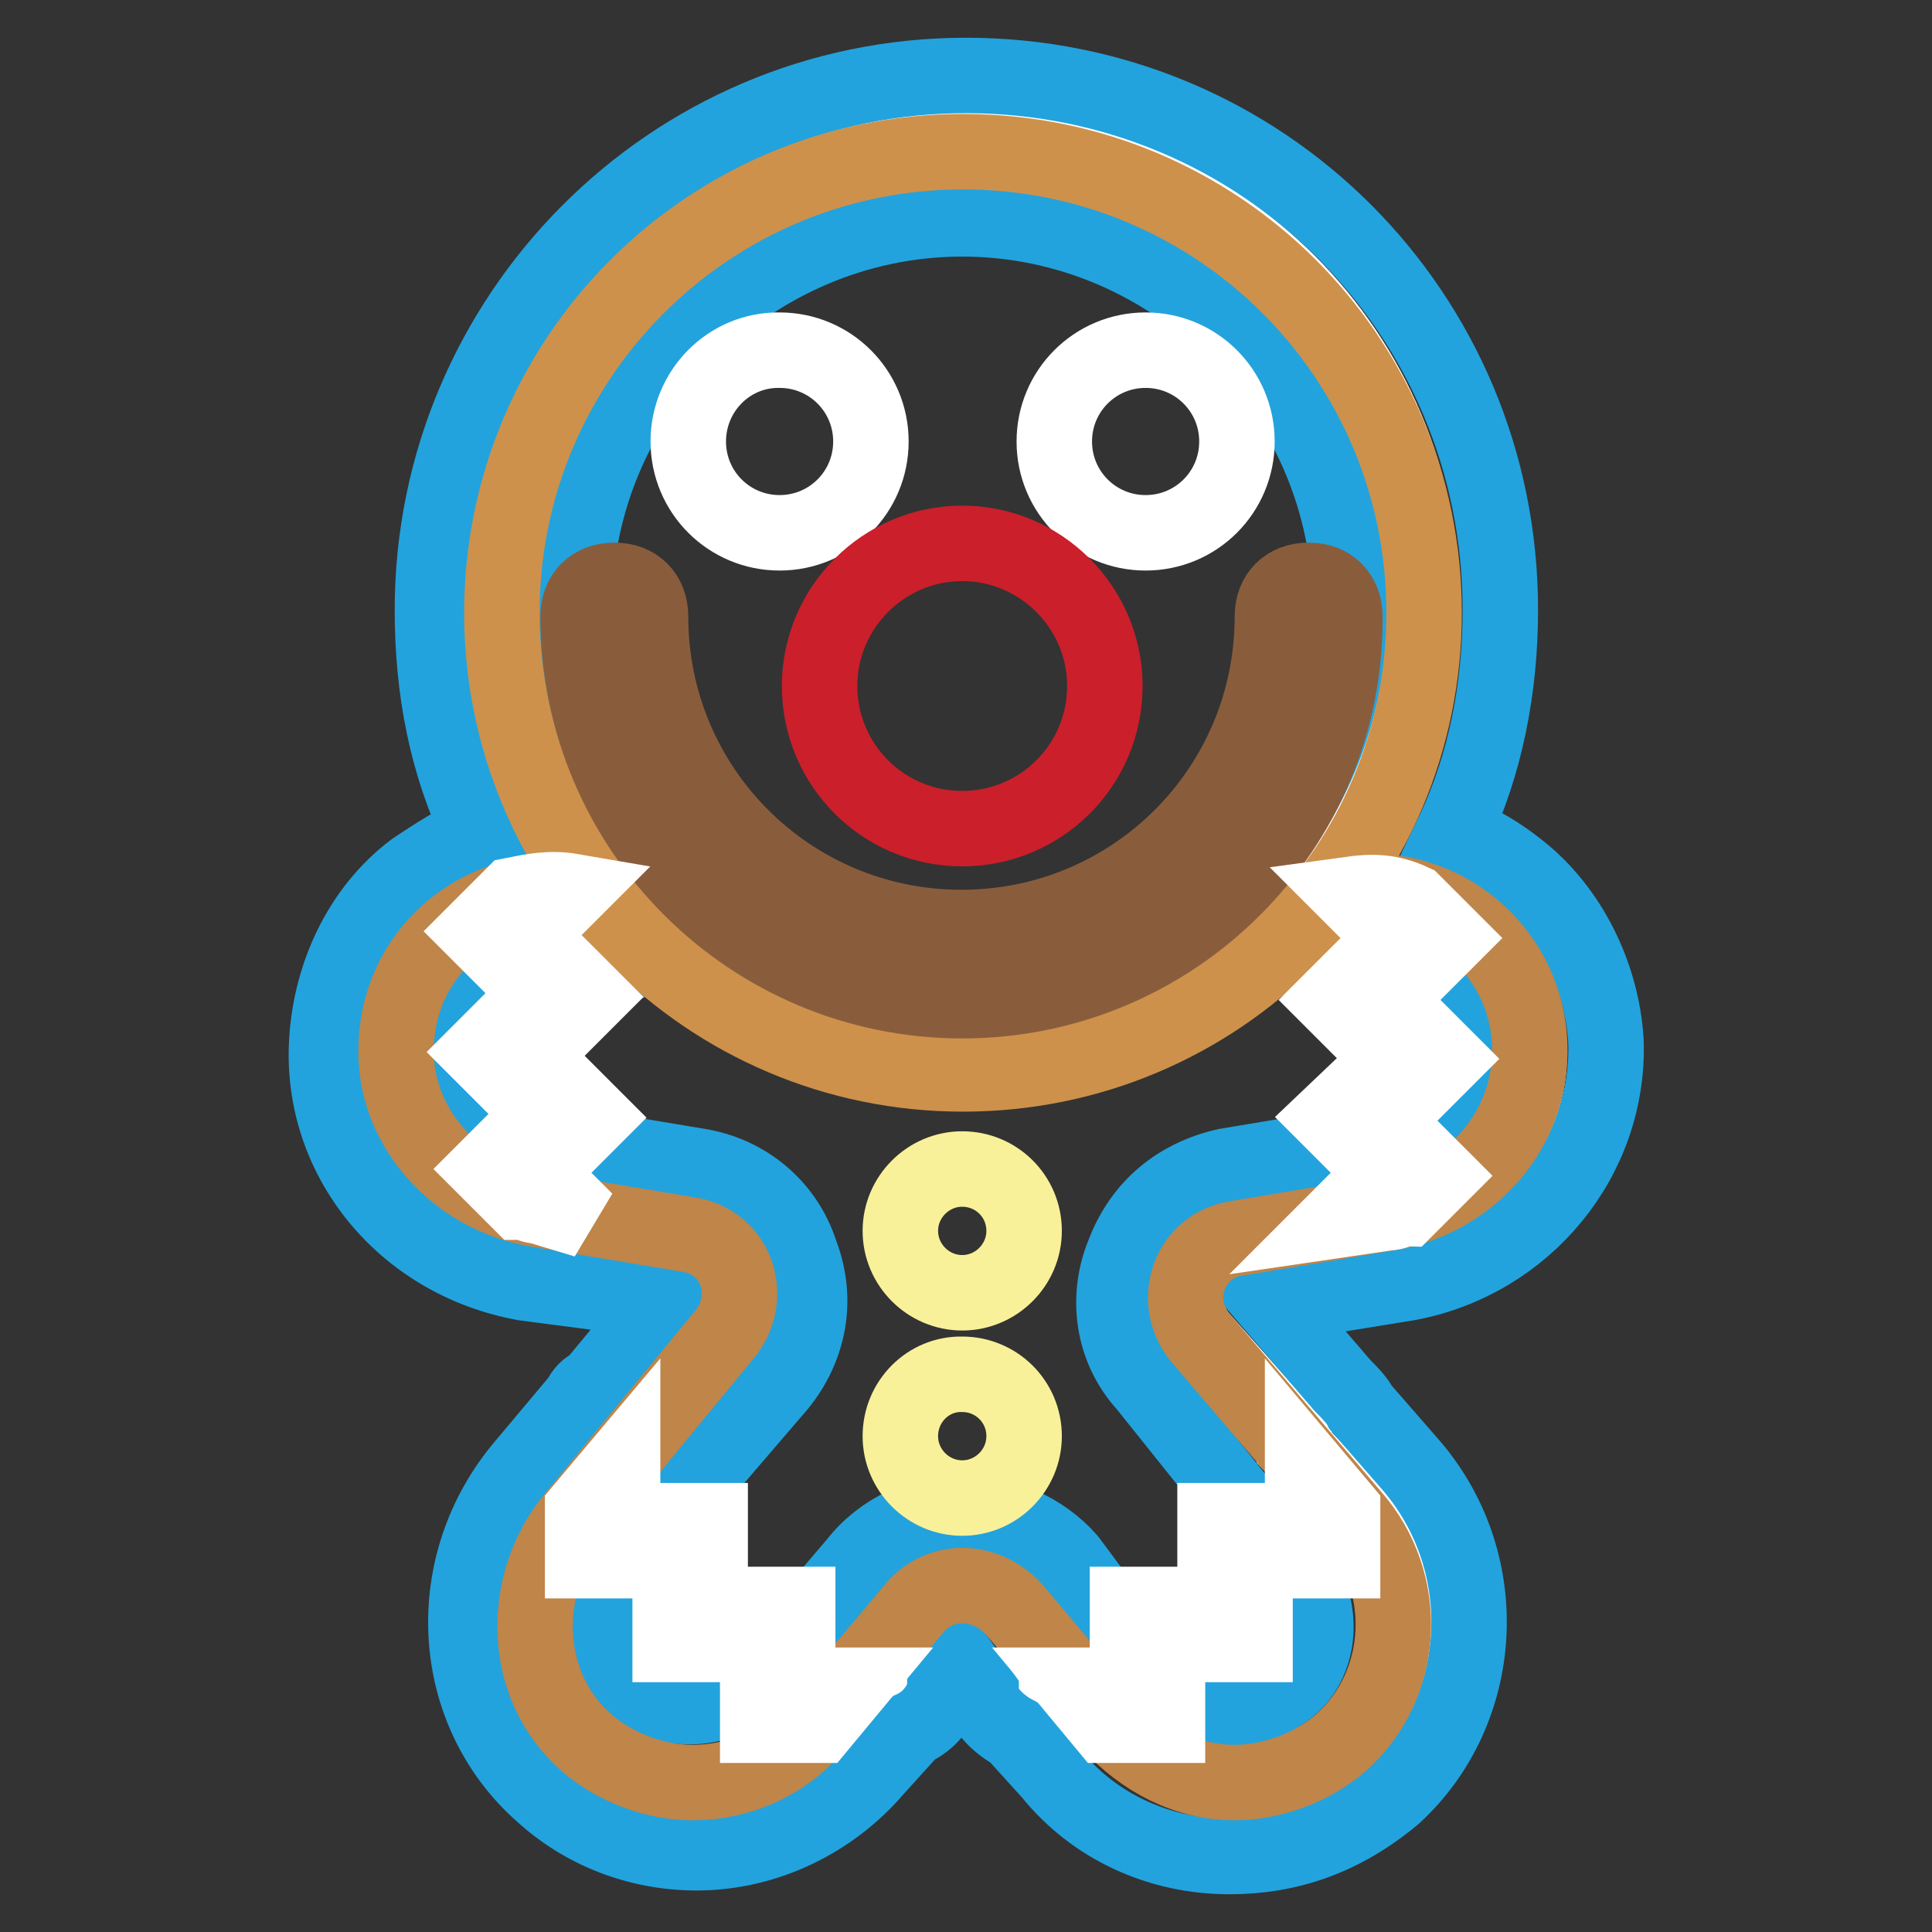 <?xml version="1.0" encoding="utf-8"?>
<!-- Svg Vector Icons : http://www.onlinewebfonts.com/icon -->
<!DOCTYPE svg PUBLIC "-//W3C//DTD SVG 1.1//EN" "http://www.w3.org/Graphics/SVG/1.1/DTD/svg11.dtd">
<svg version="1.1" xmlns="http://www.w3.org/2000/svg" xmlns:xlink="http://www.w3.org/1999/xlink" x="0px" y="0px" viewBox="0 0 256 256" enable-background="new 0 0 256 256" xml:space="preserve">
<rect x="0" y="0" width="256" height="256" fill="#333333" stroke="none"/>
<g> <path stroke-width="10" fill-opacity="0" stroke="#ffffff"  d="M177.9,118.5h-1l-0.5-0.5v0.5h-1c8.2-10.7,13.1-23.7,13.1-37.8c0-33.9-27.1-61.1-61.1-61.1 S66.5,46.8,66.5,80.8c0,14.5,4.8,27.6,13.1,37.8h-1v-0.5l-0.5,0.5h-1c-12.6-1.9-24.2,6.8-24.7,19.9c-0.5,10.7,7.8,19.9,18.4,21.8 l20.4,3.4c6.3,1,8.7,8.2,4.8,13.1l-11.6,14.5v0.5l-8.2,9.2c-7.3,8.7-7.3,22.3,1.5,30c3.9,3.4,9.2,5.3,14.1,5.3 c5.8,0,12.1-2.4,16.5-7.8l6.8-7.8h1l-0.5-0.5l5.8-6.8c3.4-4.4,9.7-4.4,13.6,0l5.8,6.8l-0.5,0.5h1l6.8,7.8 c4.4,4.8,10.2,7.8,16.5,7.8c4.8,0,10.2-1.9,14.1-5.3c8.7-7.8,9.2-21.3,1.5-30l-8.7-9.2v-0.5L159,177.2c-3.9-4.8-1.5-12.1,4.8-13.1 l20.4-3.4c10.7-1.9,18.9-11.1,18.4-21.8C202.2,125.8,190,116.6,177.9,118.5z"/> <path stroke-width="10" fill-opacity="0" stroke="#22a3dd"  d="M162.9,246c-9.2,0-17.9-3.9-23.7-11.1l-4.8-5.3c-1.9-1-3.9-2.9-4.4-4.8v-0.5l-2.4-3.4l-2.4,2.9v0.5 c-1,2.4-2.4,3.9-4.4,4.8l-4.8,5.3c-5.8,6.8-14.5,11.1-23.7,11.1c-7.8,0-15-2.9-20.4-7.8c-12.6-11.1-13.6-30.5-2.4-43.6l7.3-8.7 c0.5-1,1-1.5,1.9-1.9l9.2-11.1l-18.4-2.4c-16-2.9-27.1-16.5-26.2-32c0.5-8.7,4.4-17.4,11.6-22.8c2.9-1.9,5.8-3.9,8.7-4.8 c-4.4-9.2-6.3-18.9-6.3-29.6C57.3,42,88.8,10,128,10c39.3,0,70.8,31.5,70.8,70.8c0,10.2-1.9,20.4-6.3,29.6c3.4,1,6.3,2.9,8.7,4.8 c6.8,5.3,11.1,14.1,11.6,22.8c0.5,15.5-10.7,29.1-26.2,32l-17.9,2.9l9.2,10.7c1,1,1.9,1.9,2.4,2.9l6.8,7.8 c11.1,13.1,9.7,32.5-2.4,43.6C177.9,243.6,170.7,246,162.9,246L162.9,246z M147.4,214.5l6.8,8.2c2.4,2.4,5.3,3.9,8.7,3.9 c2.9,0,5.3-1,7.8-2.9c4.8-3.9,4.8-11.6,0.5-16.5l-7.8-9.2l-11.6-14.5c-4.4-4.8-5.3-11.6-2.9-17.4c2.4-6.3,7.3-10.2,13.6-11.6 l20.4-3.4c5.8-1,10.7-6.3,10.2-12.1c0-3.4-1.5-6.3-4.4-8.7c-2.4-1.9-5.8-2.9-9.2-2.4h-1H177c-3.9,0.5-7.8-1-10.2-4.4 c-1.9-3.4-1.9-7.8,1-11.1c7.3-9.2,11.1-20.4,11.1-32c0-28.1-23.3-51.4-51.4-51.4c-28.1,0-51.4,23.3-51.4,51.4 c0,11.6,3.9,22.8,11.1,32c2.4,3.4,2.9,7.8,1,11.1c-1.9,3.4-5.8,5.3-10.2,4.4h-1h-1.5c-3.4-0.5-6.8,0.5-9.2,2.4 c-2.4,1.9-4.4,5.3-4.4,8.7c-0.5,5.8,4.4,11.1,10.2,12.1l20.4,3.4c6.3,1,11.6,5.3,13.6,11.6c2.4,6.3,1,12.6-2.9,17.4l-12.1,14.1 l-7.8,9.2c-4.4,4.8-3.9,12.6,0.5,16.5c4.8,4.4,12.6,3.4,16.5-1l6.8-7.8l0.5-0.5l5.8-6.8c3.4-4.4,8.7-6.8,14.1-6.8 c5.3,0,10.7,2.4,14.1,6.3L147.4,214.5L147.4,214.5z"/> <path stroke-width="10" fill-opacity="0" stroke="#bf8549"  d="M202.7,138.4c-0.5-13.1-12.6-22.3-24.7-19.9l-50.4,8.7l-50.4-8.7c-12.6-1.9-24.2,6.8-24.7,19.9 c-0.5,10.7,7.8,19.9,18.4,21.8l20.4,3.4c6.3,1,8.7,8.2,4.8,13.1l-19.9,24.2c-7.3,8.7-7.3,22.3,1.5,30c3.9,3.4,9.2,5.3,14.1,5.3 c5.8,0,12.1-2.4,16.5-7.8l12.6-15c3.4-4.4,9.7-4.4,13.6,0l12.6,15c4.4,4.8,10.2,7.8,16.5,7.8c4.8,0,10.2-1.9,14.1-5.3 c8.7-7.8,9.2-21.3,1.5-30L159,177.2c-3.9-4.8-1.5-12.1,4.8-13.1l20.4-3.4C194.9,158.8,203.1,149.6,202.7,138.4L202.7,138.4z"/> <path stroke-width="10" fill-opacity="0" stroke="#cd914b"  d="M66.5,81.2c0,33.7,27.3,61.1,61.1,61.1s61.1-27.3,61.1-61.1s-27.3-61.1-61.1-61.1S66.5,47.5,66.5,81.2 L66.5,81.2z"/> <path stroke-width="10" fill-opacity="0" stroke="#ffffff"  d="M91.2,58.5c0,6.7,5.4,12.1,12.1,12.1c6.7,0,12.1-5.4,12.1-12.1l0,0c0-6.7-5.4-12.1-12.1-12.1 C96.6,46.3,91.2,51.8,91.2,58.5z"/> <path stroke-width="10" fill-opacity="0" stroke="#ffffff"  d="M139.7,58.5c0,6.7,5.4,12.1,12.1,12.1s12.1-5.4,12.1-12.1l0,0c0-6.7-5.4-12.1-12.1-12.1 S139.7,51.8,139.7,58.5z"/> <path stroke-width="10" fill-opacity="0" stroke="#f8f199"  d="M119.3,163.1c0,4.5,3.7,8.2,8.2,8.2c4.5,0,8.2-3.7,8.2-8.2c0-4.6-3.7-8.2-8.2-8.2 C123,154.9,119.3,158.6,119.3,163.1z"/> <path stroke-width="10" fill-opacity="0" stroke="#f8f199"  d="M119.3,190.3c0,4.5,3.7,8.2,8.2,8.2c4.5,0,8.2-3.7,8.2-8.2l0,0c0-4.6-3.7-8.2-8.2-8.2 C123,182,119.3,185.7,119.3,190.3z"/> <path stroke-width="10" fill-opacity="0" stroke="#895d3c"  d="M127.5,132.6c-28.1,0-50.9-22.8-50.9-50.9c0-2.9,1.9-4.8,4.8-4.8c2.9,0,4.8,1.9,4.8,4.8 c0,22.8,18.4,41.2,41.2,41.2c22.8,0,41.2-18.4,41.2-41.2c0-2.9,1.9-4.8,4.8-4.8c2.9,0,4.8,1.9,4.8,4.8 C178.4,109.8,155.6,132.6,127.5,132.6z"/> <path stroke-width="10" fill-opacity="0" stroke="#cb1f2b"  d="M108.6,90.9c0,10.4,8.4,18.9,18.9,18.9c10.4,0,18.9-8.4,18.9-18.9c0,0,0,0,0,0c0-10.4-8.5-18.9-18.9-18.9 C117.1,72,108.6,80.5,108.6,90.9L108.6,90.9z"/> <path stroke-width="10" fill-opacity="0" stroke="#ffffff"  d="M178.9,118.5l5.8,5.8l-8.2,8.2l7.8,7.8l-8.2,7.8l7.3,7.3l-6.3,6.3l6.8-1c1,0,1.5-0.5,2.4-0.5l4.4-4.4 l-7.3-7.3l8.2-8.2l-7.8-7.8l8.2-8.2l-4.8-4.8C184.2,118.1,181.8,118.1,178.9,118.5z M77.6,161.7l-6.3-6.3l7.3-7.3l-8.2-8.2l7.8-7.8 l-8.2-8.2l5.8-5.8c-2.9-0.5-5.3,0-7.8,0.5l-4.8,4.8l8.2,8.2l-7.8,7.8l8.2,8.2l-7.3,7.3l4.4,4.4c1,0,1.5,0.5,2.4,0.5L77.6,161.7z  M94.1,212.6v-11.1H82.5v-7.8l-5.3,6.3v6.8h11.6v11.1h11.6v10.7h8.2l4.4-5.3h-7.3v-10.7H94.1z M177.9,200l-5.3-6.3v7.8H161v11.1 h-11.6v10.7h-7.3l4.4,5.3h8.2v-10.7h11.6v-11.1h11.6V200z"/></g>
</svg>